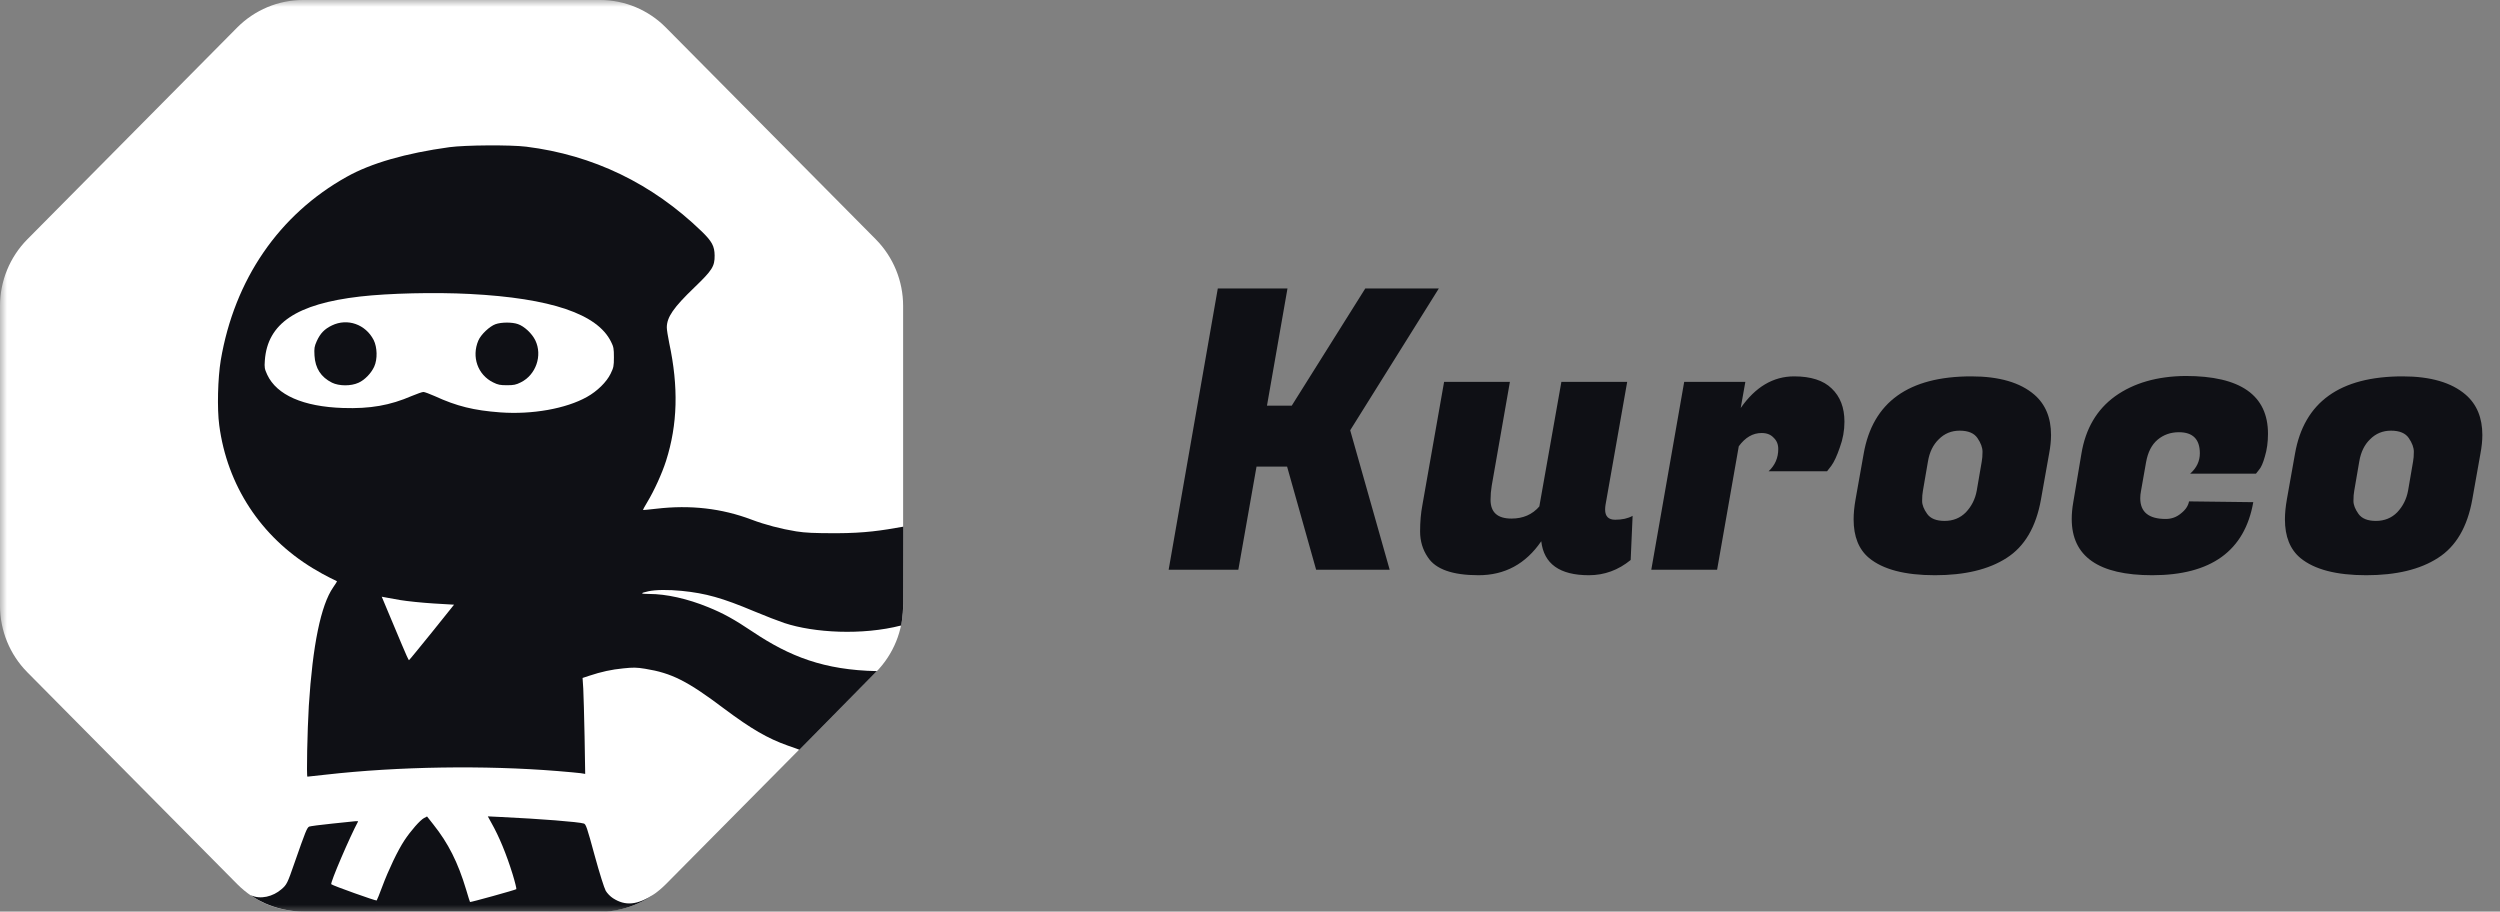 <svg width="181" height="66" viewBox="0 0 181 66" fill="none" xmlns="http://www.w3.org/2000/svg">
<rect x="0" y="0" width="181" height="66" fill="#808080" stroke="none"/>
<g clip-path="url(#clip0_259_231)">
<mask id="mask0_259_231" style="mask-type:luminance" maskUnits="userSpaceOnUse" x="0" y="0" width="181" height="66">
<path d="M0 0H181V66H0V0Z" fill="white"/>
</mask>
<g mask="url(#mask0_259_231)">
<path d="M104.172 20.884L97.754 31.152L100.613 41.25H95.288L93.186 33.783H90.972L89.655 41.25H84.61L88.169 20.884H93.214L91.729 29.37H93.522L98.847 20.884H104.172ZM116.211 36.894C116.211 37.384 116.454 37.629 116.94 37.629C117.444 37.629 117.865 37.535 118.201 37.347L118.061 40.543C117.164 41.278 116.155 41.646 115.034 41.646C112.923 41.646 111.774 40.826 111.587 39.185C110.466 40.826 108.953 41.646 107.047 41.646C105.16 41.646 103.936 41.212 103.376 40.345C103.002 39.798 102.815 39.176 102.815 38.478C102.815 37.78 102.871 37.139 102.983 36.555L104.553 27.645H109.317L108 35.169C107.944 35.508 107.916 35.847 107.916 36.187C107.916 37.092 108.42 37.545 109.429 37.545C110.27 37.545 110.942 37.252 111.447 36.668L113.044 27.645H117.809L116.239 36.555C116.221 36.668 116.211 36.781 116.211 36.894ZM133.538 30.53C133.538 31.171 133.426 31.793 133.202 32.397C132.996 33 132.791 33.443 132.585 33.726L132.277 34.122H128.045C128.512 33.688 128.746 33.151 128.746 32.51C128.746 32.17 128.634 31.897 128.41 31.689C128.204 31.463 127.914 31.35 127.541 31.35C126.906 31.35 126.354 31.671 125.887 32.312L124.318 41.25H119.553L121.936 27.645H126.364L126.027 29.54C127.092 28.012 128.382 27.249 129.895 27.249C131.109 27.249 132.016 27.541 132.613 28.125C133.23 28.71 133.538 29.511 133.538 30.53ZM142.721 27.249C144.739 27.249 146.262 27.692 147.29 28.578C148.093 29.276 148.495 30.247 148.495 31.491C148.495 31.906 148.448 32.359 148.355 32.849L147.766 36.159C147.411 38.157 146.58 39.572 145.272 40.401C143.983 41.231 142.254 41.646 140.087 41.646C137.92 41.646 136.332 41.231 135.323 40.401C134.575 39.779 134.202 38.846 134.202 37.601C134.202 37.167 134.248 36.687 134.342 36.159L134.93 32.849C135.584 29.115 138.181 27.249 142.721 27.249ZM143.478 33.415C143.515 33.226 143.534 32.991 143.534 32.708C143.534 32.406 143.413 32.076 143.17 31.718C142.927 31.359 142.497 31.18 141.881 31.18C141.283 31.18 140.778 31.388 140.367 31.803C139.956 32.199 139.695 32.736 139.583 33.415L139.218 35.536C139.181 35.725 139.162 35.97 139.162 36.272C139.162 36.555 139.284 36.866 139.526 37.205C139.769 37.545 140.19 37.714 140.788 37.714C141.404 37.714 141.918 37.507 142.329 37.092C142.74 36.658 143.002 36.14 143.114 35.536L143.478 33.415ZM155.822 41.646C151.936 41.646 149.993 40.288 149.993 37.573C149.993 37.196 150.03 36.79 150.105 36.357L150.694 32.849C150.993 31.039 151.805 29.653 153.132 28.691C154.477 27.729 156.177 27.239 158.233 27.22C162.212 27.22 164.202 28.616 164.202 31.407C164.202 32.01 164.127 32.557 163.978 33.047C163.847 33.519 163.707 33.839 163.556 34.009L163.333 34.292H158.569C159.036 33.877 159.269 33.387 159.269 32.821C159.269 31.803 158.765 31.293 157.756 31.293C157.158 31.293 156.644 31.473 156.215 31.831C155.785 32.189 155.505 32.736 155.374 33.471L155.01 35.536C154.972 35.725 154.954 35.904 154.954 36.074C154.954 37.073 155.57 37.573 156.803 37.573C157.214 37.573 157.579 37.441 157.896 37.177C158.233 36.913 158.429 36.621 158.485 36.3L163.137 36.357C162.52 39.883 160.082 41.646 155.822 41.646ZM173.949 27.249C175.967 27.249 177.49 27.692 178.517 28.578C179.321 29.276 179.722 30.247 179.722 31.491C179.722 31.906 179.676 32.359 179.582 32.849L178.994 36.159C178.639 38.157 177.807 39.572 176.5 40.401C175.21 41.231 173.482 41.646 171.315 41.646C169.147 41.646 167.559 41.231 166.55 40.401C165.803 39.779 165.429 38.846 165.429 37.601C165.429 37.167 165.476 36.687 165.569 36.159L166.158 32.849C166.812 29.115 169.409 27.249 173.949 27.249ZM174.706 33.415C174.743 33.226 174.762 32.991 174.762 32.708C174.762 32.406 174.64 32.076 174.398 31.718C174.155 31.359 173.725 31.18 173.108 31.18C172.511 31.18 172.006 31.388 171.595 31.803C171.184 32.199 170.922 32.736 170.81 33.415L170.446 35.536C170.409 35.725 170.39 35.97 170.39 36.272C170.39 36.555 170.511 36.866 170.754 37.205C170.997 37.545 171.417 37.714 172.015 37.714C172.632 37.714 173.146 37.507 173.557 37.092C173.968 36.658 174.229 36.14 174.342 35.536L174.706 33.415Z" fill="#0F1015"/>
<path d="M43.444 0H21.942C20.155 0 18.442 0.717 17.176 1.988L1.969 17.337C0.71 18.615 0 20.345 0 22.148V43.852C0 45.655 0.71 47.385 1.969 48.663L17.176 64.012C18.442 65.291 20.155 66 21.942 66H43.444C45.231 66 46.944 65.283 48.211 64.012L63.417 48.663C64.683 47.385 65.386 45.655 65.386 43.852V22.148C65.386 20.345 64.676 18.615 63.417 17.337L48.203 1.988C46.944 0.717 45.231 0 43.444 0Z" fill="white"/>
<path d="M47.427 64.692C46.139 65.557 45.267 65.601 44.382 65.032C44.184 64.906 43.964 64.677 43.855 64.493C43.745 64.293 43.415 63.258 43.049 61.921C42.493 59.874 42.419 59.667 42.266 59.623C41.892 59.504 39.088 59.283 36.248 59.15L35.318 59.105L35.574 59.571C36.138 60.568 36.658 61.825 37.112 63.288C37.287 63.857 37.404 64.345 37.383 64.374C37.324 64.433 34.066 65.335 34.029 65.305C34.015 65.291 33.89 64.892 33.751 64.419C33.151 62.423 32.455 61.049 31.372 59.689L30.918 59.112L30.706 59.223C30.42 59.371 29.739 60.147 29.27 60.857C28.795 61.581 28.136 62.955 27.667 64.212C27.477 64.722 27.301 65.165 27.272 65.195C27.228 65.239 24.116 64.13 23.985 64.019C23.882 63.946 25.354 60.524 25.925 59.475C25.939 59.453 25.859 59.445 25.749 59.453C25.632 59.467 24.87 59.549 24.043 59.63C23.216 59.711 22.476 59.815 22.389 59.844C22.227 59.918 22.125 60.177 21.327 62.46C20.807 63.96 20.763 64.056 20.368 64.389C19.782 64.899 18.852 65.158 18.142 64.803C18.142 64.803 19.665 66.015 22.081 66C25.156 65.985 43.877 66 43.877 66C43.877 66 45.743 65.941 47.427 64.692ZM33.927 21.35C39.791 21.653 43.174 22.798 44.155 24.816C44.338 25.178 44.36 25.311 44.36 25.931C44.36 26.574 44.338 26.678 44.118 27.129C43.825 27.727 43.152 28.392 42.405 28.806C40.889 29.656 38.429 30.092 36.123 29.922C34.227 29.782 32.982 29.479 31.394 28.747C31.02 28.585 30.654 28.444 30.566 28.444C30.479 28.444 30.105 28.577 29.732 28.732C28.143 29.42 26.715 29.671 24.739 29.604C21.861 29.508 19.951 28.666 19.262 27.203C19.065 26.767 19.05 26.685 19.087 26.168C19.277 23.478 21.378 22.067 25.983 21.535C28.048 21.298 31.386 21.217 33.927 21.35ZM57.875 54.28C57.845 54.257 57.348 54.095 57.026 53.977C55.569 53.459 54.39 52.772 52.45 51.324C49.763 49.299 48.635 48.73 46.71 48.419C46.08 48.316 45.846 48.316 45.128 48.39C44.286 48.471 43.532 48.634 42.647 48.929L42.178 49.084L42.229 49.868C42.251 50.296 42.295 51.863 42.324 53.341L42.368 56.031L42.046 55.979C41.87 55.957 41.116 55.883 40.37 55.824C35.091 55.395 28.839 55.492 23.604 56.083C22.901 56.164 22.293 56.23 22.257 56.23C22.184 56.23 22.25 52.927 22.359 51.094C22.637 46.712 23.23 43.808 24.124 42.522C24.285 42.293 24.409 42.093 24.395 42.079C24.38 42.071 24.16 41.96 23.897 41.835C23.633 41.709 23.069 41.399 22.645 41.14C18.874 38.849 16.444 35.132 15.873 30.787C15.711 29.582 15.77 27.38 15.982 26.087C16.971 20.241 20.2 15.534 25.105 12.8C26.855 11.817 29.373 11.092 32.536 10.656C33.685 10.501 36.95 10.479 38.1 10.62C42.947 11.226 47.215 13.287 50.795 16.746C51.549 17.477 51.732 17.825 51.739 18.497C51.747 19.288 51.564 19.569 50.275 20.81C48.76 22.266 48.277 22.961 48.277 23.715C48.277 23.87 48.357 24.372 48.452 24.838C49.133 28.023 49.06 30.728 48.225 33.358C47.932 34.275 47.361 35.531 46.864 36.351C46.681 36.654 46.541 36.913 46.549 36.92C46.563 36.935 46.995 36.891 47.515 36.832C49.982 36.544 52.245 36.802 54.419 37.623C55.371 37.985 56.55 38.295 57.648 38.472C58.321 38.576 58.9 38.605 60.576 38.605C62.626 38.598 63.82 38.413 65.394 38.132C65.394 38.132 65.386 42.803 65.386 43.712C65.386 44.621 65.24 45.286 65.24 45.286C62.421 46.01 58.944 45.818 56.791 45.108C56.374 44.968 55.393 44.591 54.602 44.259C52.281 43.283 51.103 42.958 49.375 42.781C48.401 42.685 47.464 42.692 46.937 42.81C46.322 42.943 46.337 43.002 46.995 43.002C48.24 43.002 49.785 43.35 51.264 43.956C52.369 44.406 53.138 44.828 54.514 45.751C57.165 47.525 59.661 48.515 63.49 48.589L57.875 54.28ZM28.985 43.446C29.476 43.527 30.544 43.638 31.372 43.69L32.873 43.778L31.262 45.788C30.369 46.89 29.629 47.798 29.607 47.798C29.585 47.806 29.344 47.281 29.08 46.638C28.809 46.003 28.377 44.968 28.114 44.34L27.638 43.202L27.872 43.246C28.004 43.268 28.502 43.357 28.985 43.446Z" fill="#0F1015"/>
<path d="M34.014 21.283C39.879 21.586 43.261 22.732 44.242 24.749C44.425 25.111 44.447 25.244 44.447 25.865C44.447 26.508 44.425 26.611 44.206 27.062C43.913 27.661 43.239 28.326 42.492 28.74C40.977 29.59 38.517 30.026 36.211 29.856C34.314 29.715 33.07 29.412 31.481 28.681C31.108 28.518 30.742 28.378 30.654 28.378C30.566 28.378 30.193 28.511 29.819 28.666C28.23 29.353 26.803 29.604 24.826 29.538C21.949 29.442 20.038 28.599 19.35 27.136C19.152 26.7 19.137 26.619 19.174 26.102C19.364 23.412 21.466 22 26.071 21.468C28.135 21.232 31.474 21.15 34.014 21.283Z" fill="white"/>
<path d="M28.985 43.446C29.476 43.527 30.545 43.638 31.372 43.69L32.873 43.779L31.262 45.788C30.369 46.89 29.63 47.799 29.608 47.799C29.586 47.806 29.344 47.281 29.08 46.638C28.809 46.003 28.378 44.968 28.114 44.34L27.638 43.202L27.872 43.246C28.004 43.269 28.502 43.357 28.985 43.446Z" fill="white"/>
<path d="M24.036 23.559C23.494 23.818 23.187 24.136 22.93 24.705C22.762 25.089 22.74 25.2 22.769 25.739C22.821 26.663 23.238 27.306 24.036 27.705C24.548 27.956 25.405 27.964 25.954 27.712C26.401 27.513 26.877 27.025 27.096 26.537C27.338 26.005 27.316 25.141 27.052 24.616C26.466 23.478 25.156 23.02 24.036 23.559Z" fill="#0F1015"/>
<path d="M35.875 23.471C35.443 23.626 34.813 24.224 34.63 24.66C34.132 25.835 34.586 27.136 35.699 27.683C36.05 27.86 36.211 27.89 36.702 27.89C37.192 27.89 37.353 27.86 37.705 27.683C38.803 27.143 39.286 25.739 38.759 24.646C38.517 24.143 37.954 23.618 37.492 23.463C37.068 23.315 36.292 23.323 35.875 23.471Z" fill="#0F1015"/>
</g>
</g>
<defs>
<clipPath id="clip0_259_231">
<rect width="181" height="66" fill="white"/>
</clipPath>
</defs>
</svg>
